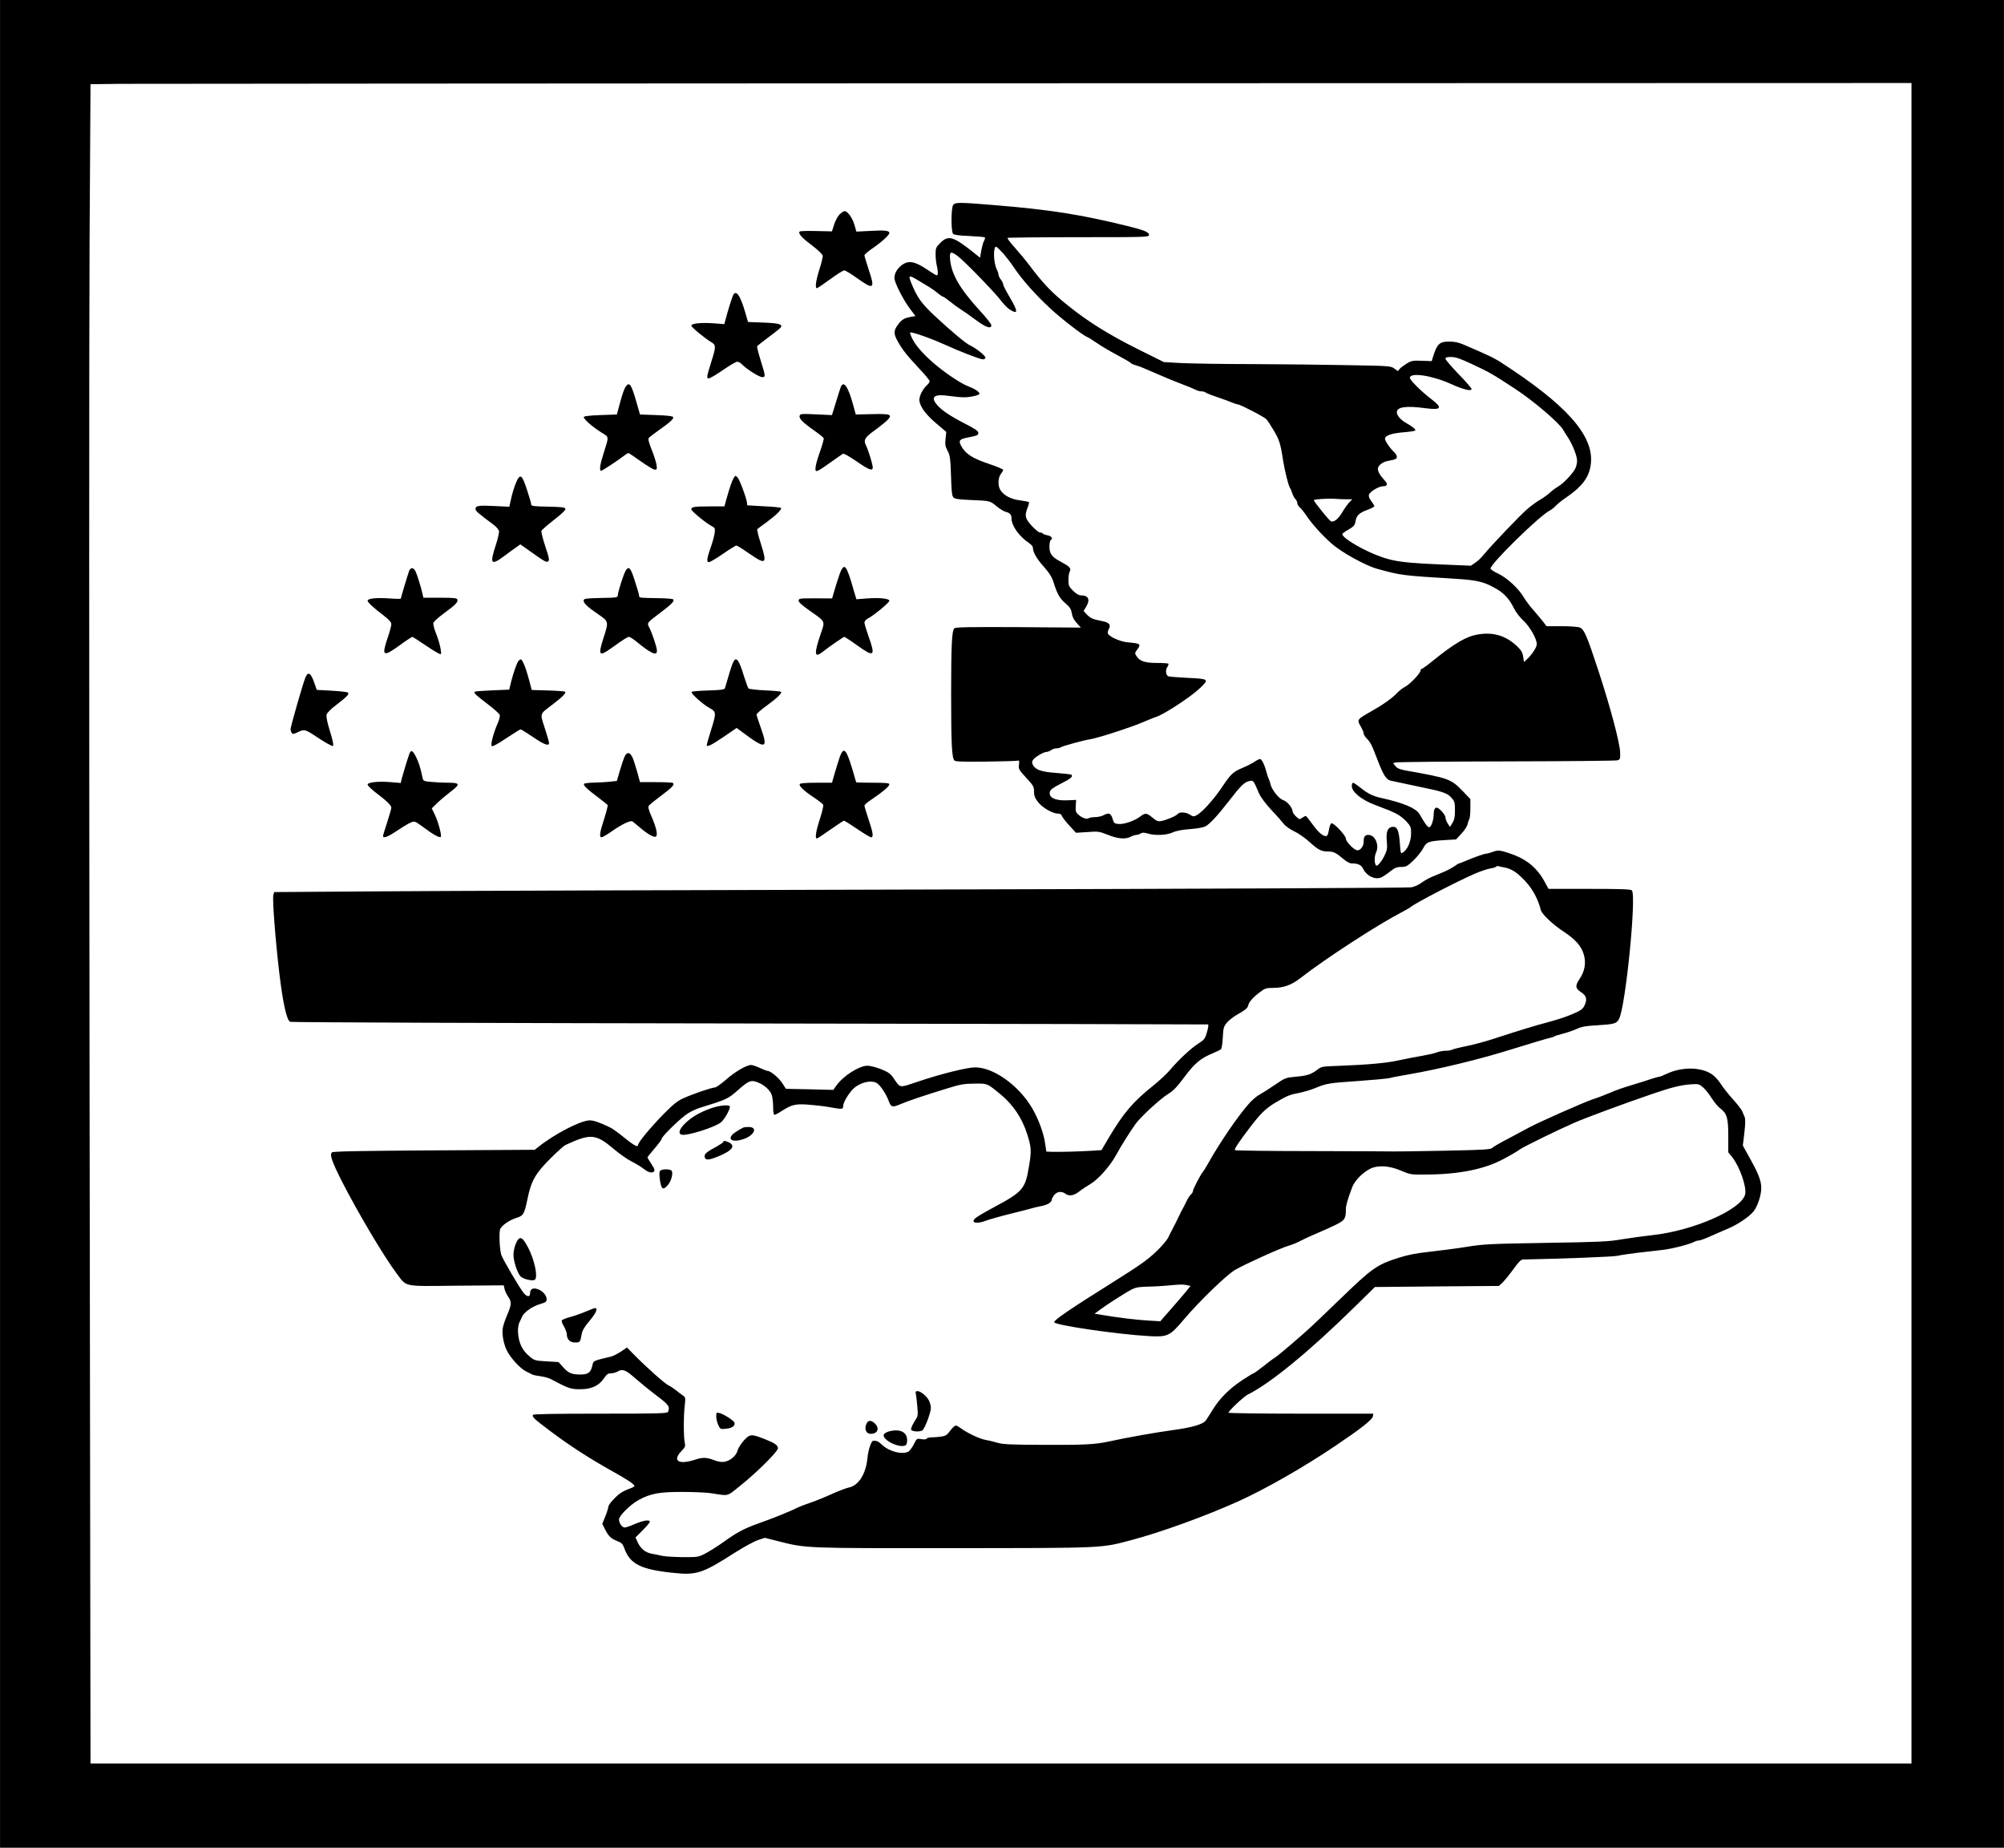 <?xml version="1.0" encoding="UTF-8" standalone="yes"?>
<svg version="1.0" xmlns="http://www.w3.org/2000/svg" width="1267pt" height="1168pt" viewBox="0 0 1690 1558" preserveAspectRatio="xMidYMid meet">
  <g transform="translate(0,1558) scale(0.1,-0.1)" fill="#000000" stroke="none">
    <path d="M0 7790 l0 -7790 8450 0 8450 0 0 7790 0 7790 -8450 0 -8450 0 0
-7790z m16120 5 l0 -7085 -7679 0 -7678 0 -8 5738 c-4 3156 -4 6342 0 7080 l8
1342 246 3 c135 1 3591 3 7679 5 l7432 2 0 -7085z"/>
    <path d="M8039 13853 c-19 -22 -20 -226 -1 -245 9 -9 54 -15 137 -18 68 -3
126 -8 130 -12 4 -3 1 -17 -7 -30 -7 -12 -17 -50 -23 -82 l-10 -59 -65 52
c-162 128 -204 140 -271 72 -36 -36 -39 -43 -39 -95 0 -32 5 -77 11 -100 6
-24 9 -53 7 -65 -3 -20 -7 -18 -72 25 -80 54 -125 74 -163 74 -67 0 -140 -82
-129 -145 10 -49 78 -180 131 -250 l45 -60 -39 -7 c-53 -9 -75 -22 -105 -61
-41 -54 -42 -79 -6 -144 42 -75 76 -117 182 -231 49 -52 88 -99 88 -106 0 -7
-9 -21 -21 -32 -41 -37 -72 -102 -65 -138 10 -53 59 -117 146 -190 l80 -68 -6
-57 c-5 -48 -3 -64 17 -102 21 -40 24 -61 29 -211 4 -135 8 -170 21 -183 12
-12 45 -17 145 -21 164 -7 162 -6 219 -53 26 -22 60 -42 74 -46 37 -9 51 -24
51 -54 0 -63 62 -152 148 -210 17 -12 32 -28 32 -34 0 -41 28 -92 88 -160 51
-58 72 -91 86 -135 31 -99 53 -139 100 -178 33 -28 48 -48 52 -74 8 -45 20
-68 53 -103 l26 -29 -527 4 c-415 2 -530 0 -540 -10 -21 -21 -27 -141 -27
-562 0 -416 6 -531 28 -553 9 -9 73 -11 264 -9 139 2 259 5 269 8 14 4 15 -1
11 -34 -5 -36 -1 -42 61 -110 61 -66 66 -76 66 -116 0 -35 7 -54 33 -88 35
-47 123 -98 168 -98 19 0 30 -6 34 -20 4 -11 32 -48 63 -81 l56 -61 96 6 c91
7 99 6 172 -23 85 -34 149 -40 194 -16 16 8 37 15 47 15 9 0 26 5 36 12 15 9
28 9 59 0 62 -19 160 -15 212 9 30 14 79 23 145 28 58 4 113 14 130 23 39 21
99 86 202 218 97 126 128 156 169 164 34 8 34 8 83 -107 13 -29 55 -85 103
-137 46 -48 93 -102 106 -119 13 -17 52 -44 87 -61 35 -16 93 -57 130 -91 75
-67 98 -79 158 -79 44 0 64 -10 131 -67 22 -18 49 -33 62 -33 57 0 84 -13 100
-46 28 -59 98 -93 148 -74 14 5 49 28 77 50 42 33 58 40 96 40 40 0 50 5 103
55 32 31 69 77 82 103 28 54 45 60 190 69 l87 5 45 48 c25 27 48 61 51 77 4
15 10 36 16 45 5 10 9 52 9 94 l0 76 -62 65 c-103 106 -116 111 -487 177 -47
9 -69 18 -83 36 l-20 25 23 6 c13 4 434 8 934 9 501 1 921 5 935 9 23 7 25 11
23 67 -2 79 -85 391 -185 694 -94 286 -118 342 -153 358 -16 7 -78 12 -154 12
l-129 0 -27 36 c-16 20 -52 64 -81 97 -30 32 -67 83 -84 111 -41 72 -142 165
-217 200 -35 16 -63 35 -63 42 0 41 409 442 499 489 14 7 37 25 51 40 14 15
52 46 85 68 144 99 202 179 212 296 20 234 -212 492 -757 844 -58 38 -115 65
-316 151 -44 19 -79 26 -123 26 -82 0 -102 -19 -138 -135 l-9 -30 -82 3 c-73
3 -87 1 -125 -21 -23 -14 -50 -34 -61 -45 l-18 -21 -30 22 c-28 21 -41 22
-386 28 -196 4 -564 8 -817 9 -253 0 -523 5 -600 9 l-140 8 -225 112 c-236
118 -412 227 -579 361 -140 111 -217 192 -335 350 -27 36 -80 99 -117 141 -38
42 -66 79 -62 83 3 3 273 6 600 6 575 0 593 1 593 19 0 24 -40 40 -185 76
-396 97 -652 137 -1113 175 -301 25 -335 25 -353 3z m421 -410 c28 -32 67 -83
87 -113 69 -105 188 -239 318 -358 90 -83 267 -219 300 -232 12 -4 50 -28 86
-53 35 -24 112 -70 171 -101 59 -32 110 -61 113 -66 3 -5 22 -14 43 -20 20 -6
46 -15 57 -20 11 -5 72 -31 135 -58 63 -28 153 -64 200 -82 47 -18 97 -38 112
-46 14 -8 37 -14 50 -14 13 0 28 -4 34 -9 5 -4 36 -18 69 -29 93 -32 127 -44
162 -59 17 -7 36 -13 42 -13 20 0 226 -107 242 -126 9 -11 37 -53 61 -94 46
-76 58 -115 78 -250 14 -89 46 -218 59 -234 4 -6 14 -28 20 -48 7 -20 19 -42
27 -48 7 -7 14 -21 14 -31 0 -11 9 -27 21 -37 11 -9 36 -40 55 -68 49 -73 126
-159 213 -237 82 -73 284 -185 384 -213 203 -56 211 -57 657 -84 192 -12 247
-26 349 -85 69 -40 110 -87 149 -165 15 -31 49 -76 79 -103 55 -51 113 -153
113 -199 0 -26 -40 -87 -83 -127 l-25 -23 -7 46 c-6 37 -16 53 -56 91 -92 86
-199 117 -326 95 -100 -17 -198 -75 -386 -227 -43 -35 -82 -63 -87 -63 -6 0
-10 -6 -10 -14 0 -22 -89 -115 -129 -136 -20 -10 -49 -33 -66 -50 -44 -47
-118 -100 -221 -158 -120 -68 -122 -70 -90 -125 14 -24 26 -51 26 -61 0 -9 11
-28 24 -41 32 -31 46 -59 90 -175 50 -132 75 -172 111 -182 17 -4 120 -26 230
-49 218 -44 253 -56 290 -101 22 -25 25 -39 25 -101 0 -55 -5 -80 -21 -106
l-21 -34 -19 29 c-10 16 -19 39 -19 51 0 23 -54 83 -75 83 -16 0 -25 -22 -25
-66 0 -19 -7 -50 -14 -69 -22 -52 -33 -44 -106 82 -28 48 -138 94 -315 133
-72 15 -118 37 -177 84 -31 25 -62 46 -68 46 -5 0 -10 -13 -10 -28 0 -49 79
-114 190 -157 132 -50 129 -49 183 -75 26 -12 65 -42 87 -66 37 -41 40 -48 40
-102 0 -65 -29 -134 -67 -159 -21 -14 -21 -13 -28 79 -8 108 -23 141 -63 136
-40 -5 -54 -40 -47 -121 6 -61 3 -75 -19 -121 -26 -53 -61 -94 -71 -84 -16 16
-16 78 0 111 29 62 -9 147 -65 147 -30 0 -40 -15 -40 -59 0 -35 -26 -71 -52
-71 -27 0 -98 72 -98 99 0 26 -103 135 -122 129 -7 -3 -17 -28 -21 -56 -7 -40
-13 -52 -26 -52 -28 0 -66 35 -117 106 -25 35 -49 64 -53 64 -3 0 -17 -7 -30
-16 -21 -15 -24 -15 -52 12 -16 15 -29 35 -29 44 0 29 -45 83 -80 94 -36 12
-96 88 -106 135 -3 14 -9 33 -14 42 -5 9 -14 36 -20 60 -16 61 -40 109 -54
109 -6 0 -27 -10 -46 -23 -19 -13 -64 -36 -100 -51 -83 -35 -98 -49 -180 -171
-70 -103 -164 -206 -210 -230 -23 -12 -30 -11 -56 6 -34 22 -87 25 -103 5 -14
-17 -94 -51 -138 -59 -27 -5 -39 0 -73 28 -50 41 -61 43 -103 11 -49 -37 -135
-67 -181 -64 -39 3 -42 6 -54 46 -15 46 -31 52 -78 27 -16 -8 -47 -15 -69 -15
-22 0 -46 -4 -54 -9 -18 -12 -58 3 -89 32 -20 18 -23 30 -20 72 l3 50 -67 -3
c-107 -6 -167 22 -154 72 5 19 27 35 92 68 81 40 105 60 90 75 -3 4 -58 10
-121 15 -128 9 -175 24 -200 61 -13 20 -14 30 -6 46 13 24 90 71 117 71 10 0
28 7 38 15 11 8 32 15 46 15 14 0 30 4 36 9 9 9 191 59 249 68 61 9 333 97
430 138 55 23 110 46 122 49 70 22 296 170 375 246 76 73 72 76 -103 84 -82 4
-157 10 -165 13 -22 8 -28 50 -11 77 9 13 13 26 10 30 -4 3 -46 6 -95 6 -101
0 -145 14 -172 55 -18 27 -17 28 3 56 36 49 31 53 -81 63 -59 5 -156 48 -165
74 -3 7 0 25 8 38 20 38 2 57 -67 69 -68 13 -90 23 -123 58 l-23 26 21 34 c37
61 21 97 -45 97 -17 0 -39 13 -65 39 -35 35 -39 44 -39 90 0 29 5 61 11 72 14
27 1 41 -73 81 -78 41 -98 68 -98 129 0 26 5 51 10 54 22 13 9 34 -25 41 -19
3 -38 10 -41 15 -3 5 -13 9 -24 9 -10 0 -41 25 -69 56 -57 62 -62 86 -35 154
9 23 14 43 11 46 -3 3 -34 9 -70 14 -84 10 -146 44 -174 93 -19 35 -16 101 7
130 11 14 20 30 20 35 0 6 -57 29 -127 53 -133 44 -195 85 -229 152 -22 42
-12 54 53 67 87 17 93 20 93 41 0 14 -27 33 -107 74 -131 67 -207 118 -245
166 -52 65 -17 89 108 70 41 -6 98 -11 126 -11 52 0 128 18 128 30 0 15 -40
42 -89 60 -76 28 -237 139 -339 235 -84 80 -128 137 -152 199 -9 25 -8 26 18
20 48 -10 185 -61 267 -99 125 -57 300 -125 324 -125 12 0 21 6 21 15 0 16
-80 80 -125 100 -37 16 -155 114 -302 251 -114 107 -147 153 -198 277 -28 69
-22 71 61 21 32 -20 75 -46 94 -57 19 -12 50 -33 68 -49 18 -15 37 -28 41 -28
5 0 33 -19 63 -43 29 -24 69 -53 89 -65 20 -12 76 -51 124 -87 88 -66 135 -82
135 -47 0 9 -45 67 -101 127 -166 182 -236 304 -247 428 -5 68 4 72 64 28 53
-39 310 -303 363 -373 24 -32 58 -67 76 -78 72 -45 72 -18 0 104 -30 50 -55
99 -55 108 0 8 -9 27 -20 41 -11 14 -20 33 -20 42 0 9 -6 28 -14 43 -28 54
-32 192 -6 192 5 0 32 -26 60 -57z m3962 -937 c135 -63 167 -81 356 -205 158
-104 371 -286 405 -346 6 -12 24 -40 39 -62 39 -60 78 -157 78 -198 0 -20 -7
-50 -16 -67 -22 -43 -99 -124 -143 -150 -20 -11 -52 -35 -71 -53 -19 -17 -56
-44 -81 -58 -26 -15 -73 -49 -105 -76 -59 -49 -309 -311 -373 -390 -18 -23
-50 -53 -70 -66 l-37 -25 -239 10 c-308 13 -399 24 -510 62 -146 50 -336 160
-335 195 0 4 24 22 53 38 44 26 53 36 58 68 8 50 32 73 101 98 32 12 58 26 58
31 0 5 -12 25 -26 43 -17 23 -24 41 -19 54 8 26 83 71 118 71 37 0 43 18 15
48 -39 42 -58 75 -58 98 0 29 40 60 87 68 62 11 73 17 73 35 0 10 -10 26 -21
37 -34 30 -79 95 -79 114 0 28 57 47 158 55 50 4 94 11 97 15 6 10 -19 30 -76
63 -47 26 -79 64 -79 91 0 45 79 56 240 34 139 -18 150 2 45 81 -77 59 -175
156 -175 175 0 48 185 21 345 -51 106 -48 175 -65 175 -43 0 7 -49 64 -110
126 -60 63 -110 121 -110 129 0 11 12 15 48 15 37 0 76 -13 184 -64z m-1069
-1136 l51 0 -26 -27 c-15 -16 -39 -50 -55 -77 -36 -62 -77 -95 -101 -80 -18
11 -141 164 -142 176 0 9 119 16 179 12 24 -2 67 -4 94 -4z"/>
    <path d="M7080 13772 c-15 -16 -36 -54 -46 -86 l-18 -57 -132 3 c-73 2 -136 0
-140 -4 -15 -16 14 -50 101 -115 54 -41 91 -77 93 -89 2 -11 -11 -64 -28 -116
-30 -94 -38 -158 -21 -158 5 0 55 34 111 75 56 41 110 75 120 75 9 0 57 -29
106 -64 143 -103 156 -94 99 73 -19 58 -35 111 -35 118 0 7 28 31 62 55 76 51
148 116 148 133 0 21 -39 25 -161 18 l-117 -6 -16 56 c-17 59 -58 117 -83 117
-8 0 -27 -13 -43 -28z"/>
    <path d="M6179 13083 c-15 -39 -46 -141 -59 -192 l-12 -44 -92 7 c-108 7 -186
-1 -186 -20 0 -13 116 -109 171 -141 37 -22 37 -39 0 -155 -43 -139 -45 -148
-23 -148 10 0 64 32 119 70 56 39 110 70 120 70 11 0 30 -11 43 -25 35 -37
143 -105 168 -105 29 0 28 9 -13 140 -19 62 -33 116 -30 121 4 5 48 40 99 78
52 38 97 75 101 81 16 26 -18 35 -147 40 l-130 5 -24 83 c-43 148 -81 197
-105 135z"/>
    <path d="M5282 12327 c-16 -19 -33 -64 -57 -157 l-23 -85 -138 -5 c-89 -3
-139 -9 -141 -16 -5 -15 76 -86 149 -131 66 -41 65 -27 17 -179 -30 -93 -36
-144 -20 -144 9 0 148 91 200 132 13 10 27 18 30 18 4 0 51 -31 105 -70 54
-38 107 -70 118 -70 18 0 20 4 14 43 -4 23 -22 80 -41 127 -25 63 -31 88 -23
98 6 7 45 37 87 67 93 65 123 93 118 108 -2 8 -50 14 -142 17 l-138 5 -32 112
c-39 135 -56 163 -83 130z"/>
    <path d="M7089 12313 c-5 -14 -24 -73 -41 -130 l-32 -103 -133 6 c-119 6 -133
5 -139 -10 -9 -23 23 -56 119 -124 43 -30 81 -60 83 -67 3 -6 -9 -49 -25 -96
-38 -106 -51 -164 -41 -179 6 -9 38 9 111 62 57 41 110 77 117 82 7 4 51 -20
114 -63 105 -73 138 -86 138 -52 0 25 -38 148 -57 185 -23 45 -10 68 74 128
43 31 91 70 108 87 43 46 26 53 -134 49 l-134 -3 -22 80 c-43 158 -82 212
-106 148z"/>
    <path d="M6187 11549 c-15 -24 -31 -72 -62 -181 l-16 -58 -123 0 c-132 0 -156
-4 -156 -25 0 -15 125 -117 173 -142 26 -13 28 -18 24 -56 -3 -23 -16 -73 -30
-112 -36 -103 -41 -135 -19 -135 10 0 64 32 119 70 56 39 106 70 113 70 6 0
53 -29 103 -64 149 -103 159 -95 102 84 -20 62 -33 115 -28 119 4 4 40 30 78
58 81 60 132 110 121 120 -4 4 -69 11 -144 14 -75 4 -138 8 -139 8 -2 1 -3 8
-3 17 0 31 -62 199 -80 218 -18 18 -18 18 -33 -5z"/>
    <path d="M4351 11509 c-12 -28 -30 -85 -39 -126 l-17 -76 -120 6 c-137 7 -165
3 -165 -24 0 -18 21 -36 150 -132 26 -19 46 -43 48 -56 2 -12 -10 -65 -27
-117 -53 -162 -41 -176 73 -91 39 29 85 63 103 75 l31 22 89 -63 c104 -75 130
-90 143 -82 16 10 12 28 -25 139 -19 58 -32 111 -29 120 3 8 50 49 105 92 64
49 99 83 97 93 -3 14 -25 16 -146 19 -118 2 -142 5 -142 17 0 9 -16 65 -36
125 -42 130 -58 141 -93 59z"/>
    <path d="M7097 10778 c-8 -13 -29 -73 -47 -133 l-33 -111 -141 1 c-133 0 -141
-1 -141 -20 0 -13 29 -39 90 -82 142 -101 135 -83 92 -210 -52 -152 -48 -193
14 -144 56 44 182 131 189 131 4 0 52 -31 106 -70 147 -105 159 -96 99 73 -19
54 -35 107 -35 117 0 11 12 26 29 35 48 24 181 134 181 149 0 19 -82 28 -189
20 l-89 -7 -10 34 c-6 19 -21 68 -32 109 -25 84 -46 130 -60 130 -5 0 -16 -10
-23 -22z"/>
    <path d="M3449 10763 c-11 -30 -69 -223 -69 -231 0 -2 -43 -2 -95 2 -108 8
-185 0 -185 -19 0 -14 47 -58 138 -127 44 -35 62 -55 62 -71 0 -13 -13 -63
-30 -112 -54 -160 -41 -168 102 -65 53 39 101 70 105 70 4 0 58 -35 120 -77
62 -42 116 -73 120 -69 10 10 -11 104 -42 180 -14 36 -24 74 -20 85 3 10 43
46 88 79 99 72 121 96 114 117 -5 12 -30 15 -146 15 l-141 0 -6 28 c-12 57
-47 168 -60 195 -18 34 -42 35 -55 0z"/>
    <path d="M5276 10768 c-17 -28 -66 -181 -66 -208 0 -18 -10 -20 -142 -22 -126
-3 -143 -5 -146 -20 -4 -22 32 -56 126 -120 85 -58 86 -59 42 -195 -48 -150
-39 -163 64 -89 106 76 138 96 151 96 7 0 38 -20 67 -44 120 -98 168 -119 168
-73 0 27 -40 148 -65 196 -20 40 -23 37 102 131 88 66 113 93 100 106 -4 5
-58 9 -120 10 -171 3 -167 3 -167 19 0 9 -16 65 -36 125 -36 115 -51 130 -78
88z"/>
    <path d="M4373 10008 c-15 -19 -42 -95 -62 -174 l-17 -69 -142 -6 c-78 -3
-145 -8 -148 -12 -11 -10 6 -26 106 -102 54 -41 101 -83 104 -93 4 -10 -4 -43
-18 -73 -35 -81 -61 -178 -49 -190 6 -6 49 17 122 66 62 41 116 75 121 75 5 0
52 -29 105 -65 94 -64 135 -79 135 -50 0 9 -16 65 -36 126 -41 128 -46 114 66
199 85 65 116 97 106 107 -4 4 -69 9 -145 11 l-137 4 -23 87 c-25 96 -55 171
-69 171 -5 0 -14 -6 -19 -12z"/>
    <path d="M6177 9983 c-12 -32 -31 -92 -63 -204 -4 -14 -25 -17 -139 -21 -74
-2 -138 -7 -142 -12 -11 -11 96 -107 152 -137 56 -30 57 -40 10 -189 -19 -61
-35 -116 -35 -121 0 -22 36 -4 141 67 l111 76 42 -31 c205 -154 227 -149 161
35 -19 53 -35 102 -35 109 0 7 37 40 83 73 89 65 134 108 124 119 -4 3 -65 9
-137 12 -71 3 -133 11 -138 16 -5 6 -21 51 -37 100 -46 153 -70 178 -98 108z"/>
    <path d="M2575 9866 c-20 -47 -125 -414 -125 -435 0 -9 5 -23 10 -31 8 -12 15
-11 55 8 52 25 59 23 165 -48 54 -36 114 -70 125 -70 11 0 4 39 -26 136 -20
65 -29 111 -25 128 4 16 35 47 84 84 89 69 109 89 96 102 -5 5 -66 12 -136 16
l-127 7 -23 66 c-28 79 -51 91 -73 37z"/>
    <path d="M3452 9223 c-14 -38 -48 -149 -62 -201 l-11 -44 -84 7 c-105 9 -195
-1 -195 -21 0 -8 28 -35 62 -62 98 -74 138 -113 138 -132 0 -9 -16 -65 -35
-123 -19 -58 -35 -110 -35 -116 0 -23 39 -9 119 45 46 31 98 62 116 69 31 13
34 12 102 -38 84 -63 140 -94 150 -84 10 11 -22 131 -52 191 l-24 50 47 46
c26 25 75 66 110 93 85 64 83 77 -15 77 -43 0 -108 3 -146 7 -62 5 -68 8 -73
32 -19 88 -31 127 -53 173 -31 62 -44 69 -59 31z"/>
    <path d="M7082 9198 c-10 -29 -29 -90 -42 -135 l-24 -83 -132 0 c-84 0 -135
-4 -139 -11 -10 -15 30 -54 115 -111 41 -27 78 -56 82 -63 4 -7 -8 -60 -27
-118 -34 -103 -44 -167 -26 -167 5 0 56 34 114 75 59 41 110 75 114 75 5 0 55
-31 112 -70 56 -38 109 -70 117 -70 22 0 17 37 -21 150 -19 57 -35 110 -35
117 0 7 28 31 63 54 92 62 147 109 147 125 0 11 -25 14 -140 14 -77 0 -140 2
-140 4 0 2 -14 50 -31 106 -52 175 -74 198 -107 108z"/>
    <path d="M5265 9195 c-8 -19 -26 -71 -39 -117 l-24 -83 -58 -6 c-33 -4 -94 -7
-136 -8 -42 -1 -80 -5 -83 -11 -8 -12 29 -47 122 -116 39 -30 74 -58 77 -62 3
-5 -10 -57 -29 -116 -38 -116 -43 -156 -22 -156 8 0 47 23 87 51 84 59 155 93
173 83 6 -4 37 -29 67 -55 63 -53 116 -83 131 -73 18 11 4 75 -35 165 -29 67
-33 86 -23 97 7 9 54 47 105 85 91 68 112 90 97 105 -3 4 -68 7 -142 7 l-136
0 -23 85 c-13 47 -31 102 -40 123 -22 48 -50 49 -69 2z"/>
    <path d="M12580 8394 c-19 -7 -43 -13 -52 -13 -16 -1 -105 -33 -185 -67 -17
-8 -34 -14 -38 -14 -3 0 -21 -10 -38 -23 -18 -13 -57 -34 -87 -47 -30 -12 -77
-32 -105 -44 -27 -11 -67 -34 -88 -50 -21 -16 -59 -33 -85 -38 -26 -5 -1802
-13 -3947 -18 -2145 -5 -4292 -12 -4772 -16 l-871 -6 -7 -25 c-9 -36 17 -376
50 -656 31 -257 62 -399 92 -413 10 -5 1755 -11 3878 -14 2123 -3 3861 -7
3863 -8 5 -5 1 -31 -13 -78 -13 -42 -22 -54 -69 -83 -60 -38 -168 -138 -238
-222 -26 -31 -91 -92 -145 -135 -168 -134 -250 -231 -371 -435 l-63 -107 -97
-6 c-108 -6 -254 -10 -323 -8 l-45 2 -11 73 c-12 85 -58 207 -110 295 -113
191 -325 342 -479 342 -67 0 -278 -52 -479 -119 -169 -56 -148 -59 -211 30
-25 37 -43 49 -105 74 -41 16 -92 29 -114 29 -71 -1 -204 -86 -262 -168 l-26
-36 -200 5 -199 4 -29 45 c-28 45 -100 106 -125 106 -6 0 -36 11 -66 25 -29
14 -62 25 -74 25 -38 0 -138 -58 -213 -125 -41 -36 -83 -65 -94 -65 -25 0
-184 -54 -265 -91 -49 -22 -84 -50 -164 -131 -113 -115 -218 -242 -218 -264 0
-22 -41 2 -130 75 -41 33 -87 66 -104 74 -94 45 -142 61 -175 60 -77 -2 -297
-116 -434 -226 l-28 -22 -849 -5 c-631 -4 -852 -8 -861 -17 -20 -20 -2 -73 84
-244 135 -264 355 -635 462 -777 88 -116 46 -108 505 -103 l398 3 7 -31 c3
-16 18 -47 32 -67 29 -43 27 -66 -13 -159 -14 -33 -29 -77 -33 -97 -11 -51 5
-140 34 -197 32 -64 114 -152 162 -175 21 -11 45 -22 54 -27 9 -4 40 -10 70
-14 30 -4 70 -15 89 -26 143 -76 162 -83 239 -83 97 -1 162 29 204 92 23 34
34 42 59 42 16 0 42 7 58 16 39 24 67 13 146 -57 38 -33 117 -98 176 -143 108
-81 119 -96 102 -140 -6 -14 -65 -16 -569 -16 -381 0 -566 -3 -570 -10 -11
-17 12 -37 159 -147 161 -120 320 -222 502 -324 135 -75 194 -114 194 -129 0
-5 -17 -14 -37 -21 -21 -7 -54 -22 -73 -34 -44 -28 -110 -100 -110 -121 0 -8
-11 -44 -25 -79 l-26 -64 24 -48 c30 -58 49 -76 104 -98 36 -14 45 -24 59 -63
47 -129 138 -175 399 -203 210 -23 254 -9 532 169 78 49 166 97 197 107 l56
18 123 -31 c227 -57 213 -57 1467 -56 1283 1 1243 -1 1505 69 252 67 620 201
894 324 233 105 553 288 826 472 215 145 309 219 313 247 l3 22 -610 0 c-336
0 -611 4 -611 8 0 15 128 135 161 152 191 94 521 365 904 741 l170 167 523 5
523 4 31 29 c16 16 57 66 90 111 42 60 66 83 81 83 321 6 763 23 797 31 25 6
99 17 165 25 66 7 161 18 210 24 83 9 237 48 277 71 10 5 26 9 35 9 10 0 54
16 98 36 44 20 110 48 147 64 83 35 177 98 216 145 35 44 68 144 65 205 -1 57
-27 121 -99 249 l-56 102 13 109 c9 78 9 116 2 132 -6 13 -15 34 -20 48 -6 14
-41 59 -78 100 -37 41 -82 98 -100 126 -18 29 -49 64 -69 79 -90 69 -258 73
-392 10 -29 -14 -58 -25 -65 -25 -7 0 -37 -9 -68 -19 -31 -11 -105 -34 -165
-52 -61 -18 -139 -45 -175 -62 -37 -16 -104 -42 -151 -57 -74 -25 -450 -191
-535 -237 -16 -8 -59 -32 -95 -51 -36 -19 -94 -51 -130 -69 -36 -19 -73 -42
-84 -51 -16 -15 -65 -18 -410 -25 -215 -4 -404 -7 -421 -6 -16 1 -323 2 -682
3 -358 0 -654 4 -658 8 -8 8 31 67 131 198 87 113 129 154 209 202 98 58 121
68 198 82 40 8 102 26 138 41 96 40 114 43 364 60 127 9 246 20 266 25 20 6
89 19 155 30 266 46 615 131 884 216 151 47 289 88 305 91 17 3 35 9 40 13 6
4 39 15 75 24 36 9 88 27 117 40 41 19 77 26 175 31 144 9 162 14 182 54 56
107 148 1042 108 1083 -10 10 -87 13 -358 13 l-345 0 -31 57 c-65 121 -156
196 -296 242 -85 29 -101 30 -152 10z m110 -129 c62 -13 106 -43 175 -117 63
-69 105 -148 129 -241 8 -35 102 -123 192 -182 100 -66 150 -122 171 -195 20
-70 8 -140 -37 -206 -38 -55 -35 -80 15 -111 44 -29 52 -61 28 -110 -15 -32
-30 -43 -103 -74 -47 -21 -139 -51 -205 -68 -116 -31 -222 -63 -465 -142 -63
-21 -162 -47 -219 -59 -57 -11 -112 -25 -122 -30 -10 -6 -36 -10 -58 -10 -22
0 -58 -7 -78 -15 -21 -8 -81 -21 -133 -30 -52 -9 -135 -25 -185 -36 -96 -22
-259 -37 -500 -46 -144 -5 -151 -6 -185 -32 -51 -40 -87 -52 -184 -60 -85 -8
-89 -10 -174 -68 -48 -33 -105 -69 -127 -81 -22 -11 -62 -44 -88 -73 -93 -103
-250 -332 -351 -513 -15 -28 -34 -58 -41 -66 -20 -22 -85 -148 -85 -164 0 -7
-7 -20 -16 -27 -9 -8 -25 -32 -36 -54 -10 -22 -25 -51 -33 -65 -8 -14 -20 -38
-28 -55 -17 -36 -39 -80 -60 -120 -9 -16 -25 -48 -35 -70 -11 -22 -55 -74 -98
-115 -79 -75 -138 -117 -374 -265 -357 -224 -490 -314 -490 -334 0 -24 530
-102 797 -117 161 -9 178 -1 300 144 129 152 356 371 428 414 87 50 383 184
452 204 32 9 76 27 98 40 22 12 85 41 139 64 55 23 130 57 166 75 71 36 80 50
80 129 0 31 15 84 53 184 21 57 88 125 154 158 63 31 161 25 258 -17 77 -33
84 -34 205 -33 281 1 497 44 659 131 59 31 120 67 137 80 31 23 308 159 461
226 93 41 426 164 643 238 176 61 255 80 341 86 63 4 68 3 103 -27 20 -18 52
-59 72 -91 20 -32 52 -71 71 -85 57 -43 68 -80 68 -234 l0 -136 33 -41 c65
-83 124 -254 109 -315 -33 -128 -436 -305 -783 -343 -82 -9 -201 -26 -264 -36
-99 -18 -187 -22 -630 -29 -477 -8 -527 -10 -675 -34 -88 -14 -227 -32 -310
-41 -111 -12 -178 -25 -258 -50 -188 -60 -225 -87 -498 -351 -118 -115 -255
-245 -306 -289 -138 -121 -228 -196 -249 -208 -11 -6 -52 -37 -92 -69 -40 -32
-77 -58 -81 -58 -5 0 -48 -27 -97 -59 -107 -71 -188 -152 -246 -246 -24 -39
-50 -80 -58 -91 -24 -34 -117 -61 -282 -83 -145 -20 -389 -63 -538 -96 -114
-25 -217 -30 -555 -28 -275 1 -339 4 -385 18 -30 9 -75 20 -100 24 -48 8 -155
59 -206 97 -17 13 -37 24 -45 24 -8 -1 -28 -20 -46 -44 -27 -37 -38 -44 -79
-50 -26 -3 -62 -6 -80 -6 -18 0 -36 -5 -39 -11 -4 -6 -22 -8 -45 -4 -39 7 -39
6 -64 -44 -14 -28 -35 -55 -45 -61 -53 -28 -161 0 -221 56 -33 31 -49 38 -77
35 -16 -2 -41 -76 -48 -147 -13 -135 -76 -233 -161 -248 -21 -5 -88 -30 -149
-58 -60 -27 -142 -60 -180 -72 -39 -13 -85 -31 -103 -40 -53 -28 -218 -94
-327 -132 -118 -42 -181 -75 -293 -156 -46 -33 -113 -75 -148 -94 -65 -34 -67
-34 -192 -34 -70 1 -147 5 -172 10 -25 6 -67 14 -93 19 -55 9 -96 43 -121 100
l-17 37 60 60 c34 34 61 66 61 72 0 20 -52 13 -125 -18 -38 -17 -77 -30 -87
-30 -22 0 -48 37 -48 68 0 31 98 128 168 165 99 54 173 67 364 67 95 0 202 -5
238 -10 163 -25 134 -32 251 61 140 112 319 289 319 317 0 26 -26 44 -110 77
-115 45 -125 44 -176 -10 -24 -27 -49 -65 -54 -86 -12 -45 -62 -87 -112 -95
-19 -4 -51 1 -78 11 -73 28 -104 29 -174 5 -36 -12 -82 -20 -103 -18 -55 4
-57 40 -7 92 32 33 35 41 29 69 -11 45 -11 228 -1 313 8 70 8 71 -19 90 -14
10 -41 30 -58 44 -18 14 -43 31 -57 37 -29 12 -184 150 -284 251 l-69 70 -49
-34 c-28 -18 -66 -38 -86 -43 -158 -38 -146 -32 -158 -80 -13 -55 -35 -71
-100 -71 -72 0 -103 13 -146 63 l-38 42 -100 6 c-92 5 -104 8 -138 36 -69 55
-100 121 -104 216 -1 25 4 58 11 74 7 15 18 39 25 53 17 37 89 87 151 104 46
14 55 20 55 40 0 33 -34 73 -76 86 -41 14 -64 1 -64 -36 0 -31 -24 -31 -51 0
-34 39 -180 288 -192 326 -15 52 -20 195 -8 219 18 32 77 73 134 91 62 20 68
30 96 164 31 150 67 212 191 336 58 58 116 110 130 116 214 99 255 94 414 -41
43 -36 106 -80 139 -97 34 -17 78 -43 97 -58 42 -32 65 -41 85 -34 22 9 19 23
-15 74 -16 25 -30 48 -30 51 0 3 27 37 60 75 33 38 60 75 60 82 0 17 130 146
200 199 34 26 83 50 125 63 227 70 233 73 324 153 86 75 104 82 158 62 61 -24
110 -69 123 -113 5 -20 10 -65 10 -99 0 -41 4 -63 12 -63 6 0 32 13 57 30 88
56 116 63 223 56 54 -4 135 -13 180 -21 109 -20 118 -19 118 5 0 29 32 88 74
137 55 63 163 93 214 58 30 -22 75 -90 96 -147 20 -55 31 -58 103 -27 59 25
203 74 383 129 118 37 148 42 236 43 114 1 107 4 226 -94 102 -85 177 -197
219 -328 37 -114 39 -143 16 -279 -30 -185 -53 -212 -287 -337 -147 -80 -180
-101 -180 -121 0 -20 49 -18 107 4 26 10 118 36 203 57 85 21 164 41 175 45
11 4 47 12 79 19 58 10 96 33 96 56 0 7 9 24 21 39 23 29 62 34 93 11 31 -24
70 -18 117 18 24 19 65 46 91 61 67 39 166 149 217 241 47 86 123 206 168 269
44 60 209 212 273 251 45 27 74 58 138 143 86 116 137 159 242 202 30 13 60
27 66 32 7 5 13 48 16 98 4 81 7 93 34 126 16 21 62 55 101 77 54 30 74 47 78
66 7 32 39 69 100 115 42 32 53 36 109 36 91 0 155 23 233 83 206 161 649 449
852 554 36 19 71 39 79 46 41 34 388 214 537 279 49 21 109 42 133 45 23 3 45
10 48 15 3 5 13 7 22 4 10 -2 33 -8 52 -11z m-2681 -3521 l31 -7 -37 -46 c-20
-25 -78 -92 -128 -149 l-90 -103 -100 6 c-102 6 -253 24 -382 46 l-72 12 42
31 c58 44 223 149 274 175 33 16 62 21 135 22 51 1 125 5 163 9 101 10 129 11
164 4z"/>
    <path d="M5999 6236 c-94 -33 -166 -74 -221 -128 -49 -48 -61 -84 -32 -95 40
-15 283 61 336 105 31 27 81 119 72 134 -10 15 -89 7 -155 -16z"/>
    <path d="M6270 6073 c-8 -3 -37 -19 -63 -36 -86 -55 -44 -98 62 -62 89 29 123
98 51 102 -19 1 -42 -1 -50 -4z"/>
    <path d="M6100 5952 c0 -5 -24 -21 -52 -37 -88 -47 -109 -65 -106 -88 5 -33
32 -32 119 4 116 48 145 89 83 118 -30 13 -44 14 -44 3z"/>
    <path d="M5571 5711 c-11 -7 -12 -22 -8 -64 12 -97 27 -109 71 -57 26 32 42
89 32 115 -6 17 -71 21 -95 6z"/>
    <path d="M4350 5094 c-11 -25 -20 -68 -20 -94 0 -53 30 -146 58 -181 18 -21
93 -42 119 -32 34 13 2 171 -57 280 -47 89 -71 95 -100 27z"/>
    <path d="M4935 4519 c-38 -16 -97 -37 -130 -45 -33 -9 -63 -21 -67 -27 -4 -6
4 -30 18 -52 13 -23 24 -53 24 -66 0 -43 27 -69 70 -69 42 0 43 2 56 74 4 26
25 61 65 108 56 67 74 108 47 108 -7 0 -44 -14 -83 -31z"/>
    <path d="M7724 3823 c3 -16 9 -63 12 -105 7 -75 6 -78 -26 -127 -17 -28 -30
-58 -26 -66 6 -16 71 -21 94 -6 20 12 72 149 72 188 0 18 -7 47 -15 62 -19 38
-71 81 -97 81 -17 0 -19 -5 -14 -27z"/>
    <path d="M6040 3636 c0 -19 8 -52 17 -72 17 -36 18 -36 67 -31 51 5 79 26 69
52 -6 18 -91 72 -125 80 -27 7 -28 5 -28 -29z"/>
    <path d="M7310 3581 c-25 -47 -8 -91 34 -91 58 0 76 48 33 88 -29 27 -53 28
-67 3z"/>
    <path d="M7492 3509 c-18 -6 -36 -17 -39 -25 -17 -45 136 -120 185 -90 7 4 12
23 12 42 0 71 -64 100 -158 73z"/>
  </g>
</svg>